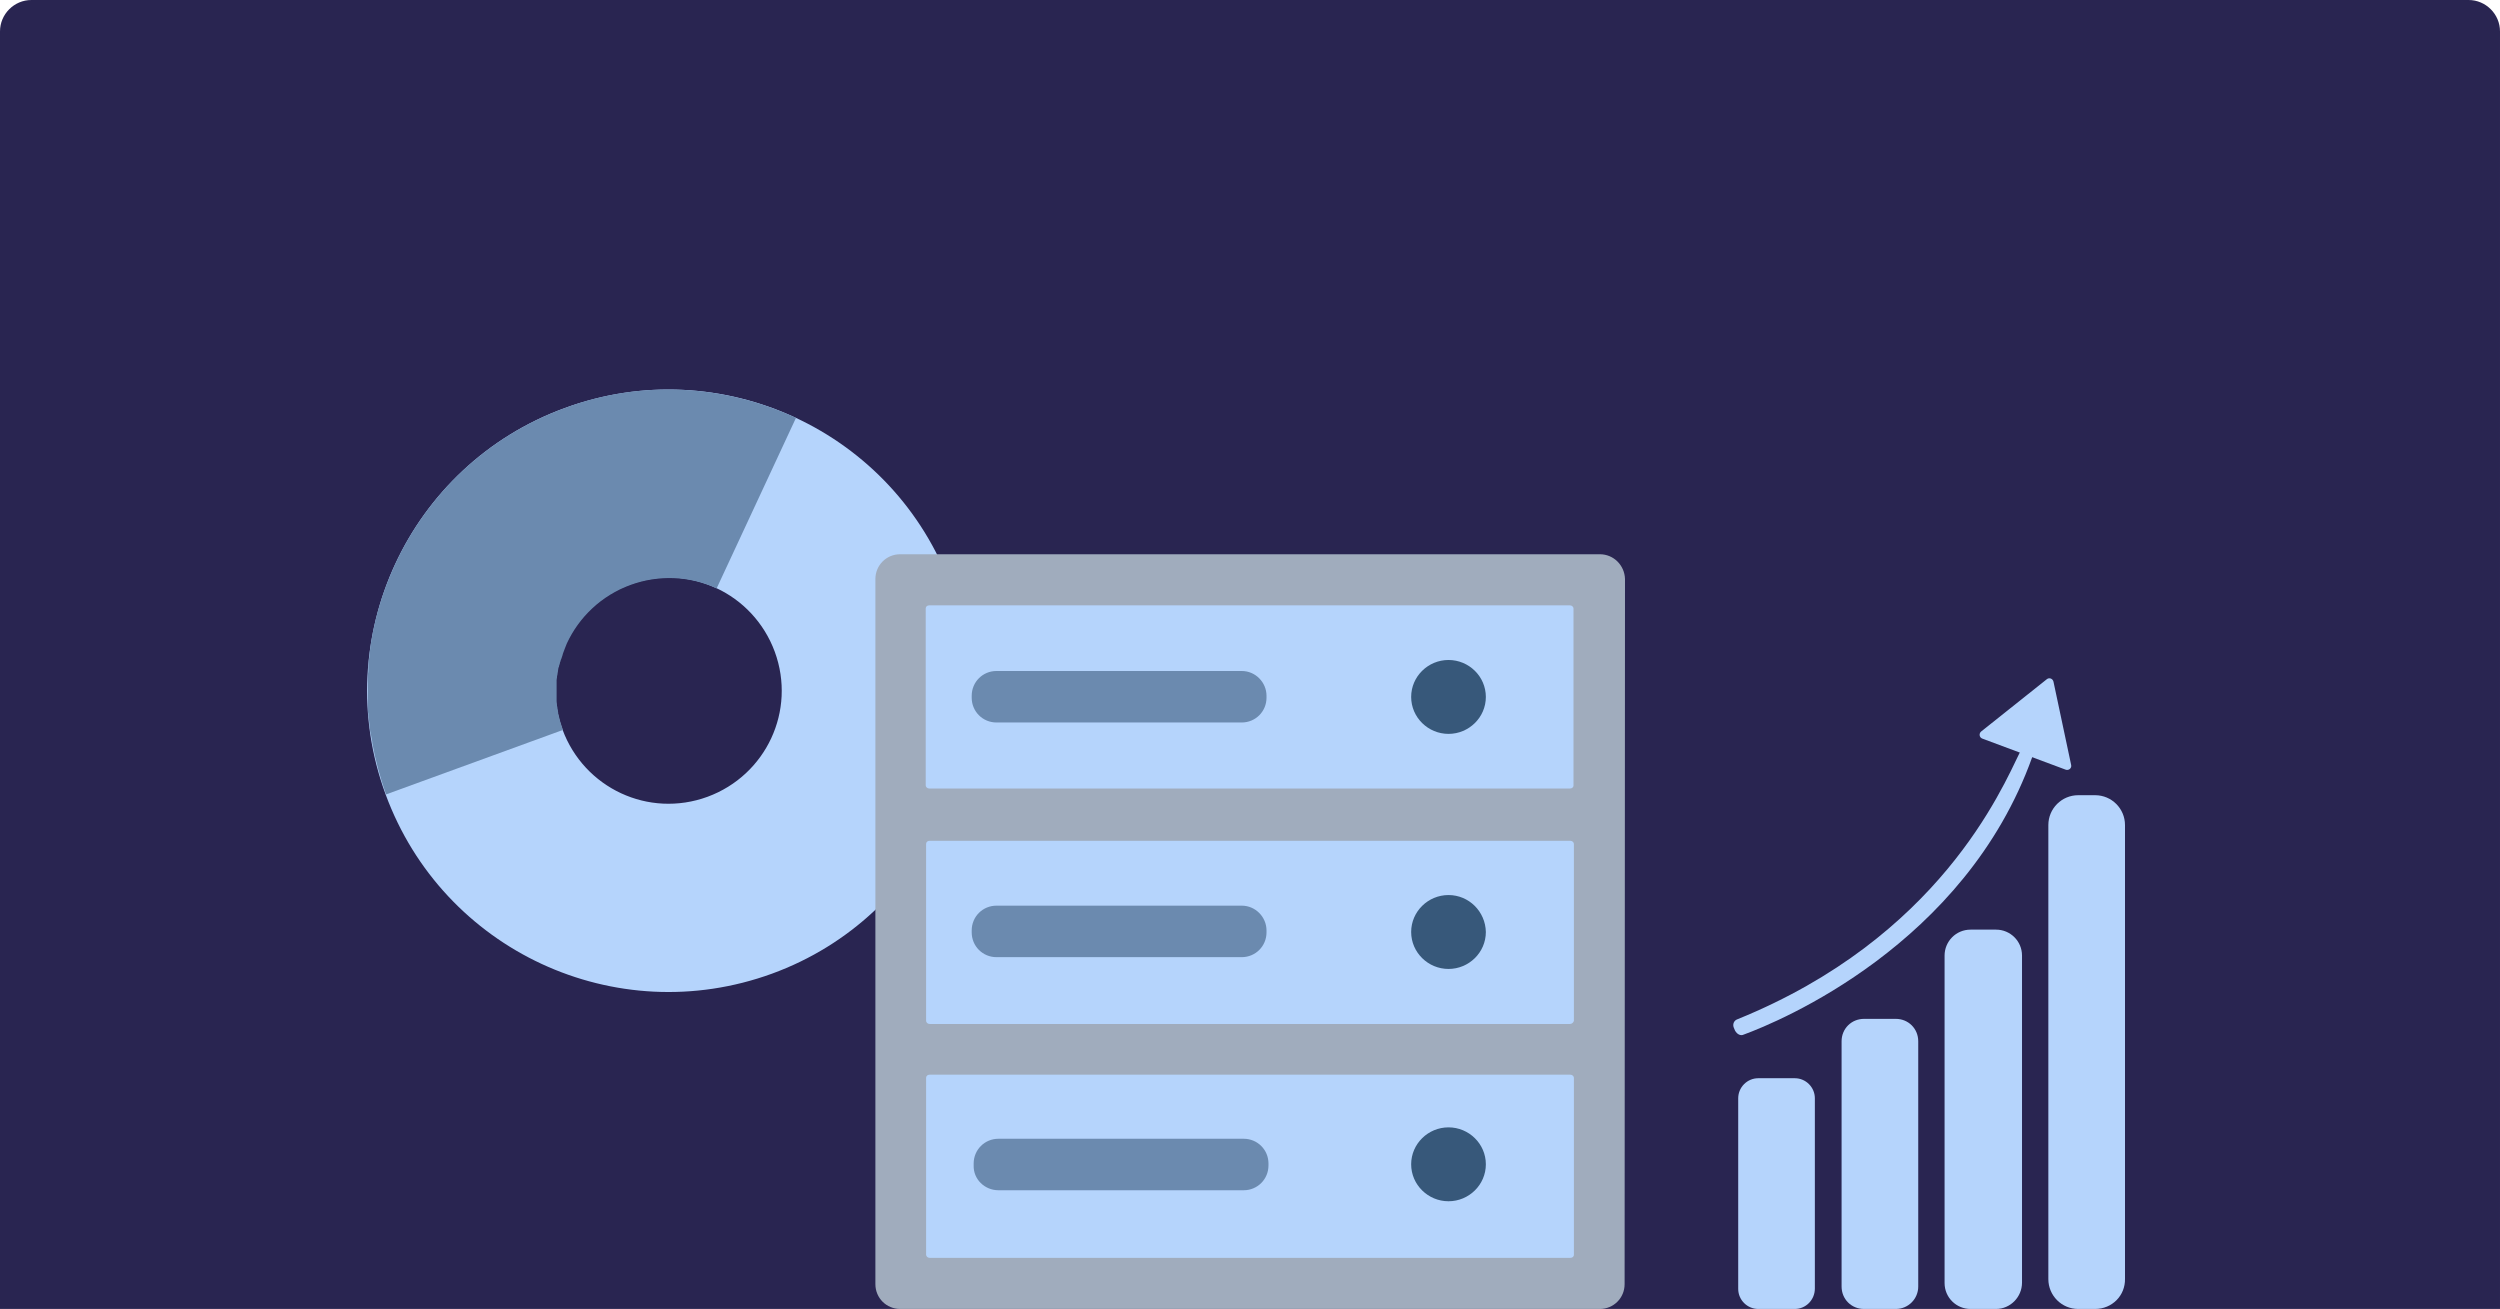 <?xml version="1.0" encoding="utf-8"?>
<!-- Generator: Adobe Illustrator 22.1.0, SVG Export Plug-In . SVG Version: 6.00 Build 0)  -->
<svg version="1.1" id="Warstwa_1" xmlns="http://www.w3.org/2000/svg" xmlns:xlink="http://www.w3.org/1999/xlink" x="0px" y="0px"
	 viewBox="0 0 636 333" style="enable-background:new 0 0 636 333;" xml:space="preserve">
<style type="text/css">
	.st0{fill:#292551;}
	.st1{fill:#B5D4FC;}
	.st2{fill:#6B8AAF;}
	.st3{fill:#A0ACBD;}
	.st4{fill:#37587A;}
</style>
<path class="st0" d="M636,333H0V8c0-4.4,3.6-8,8-8h620c4.4,0,8,3.6,8,8V333z"/>
<g id="Warstwa_2_1_">
	<path class="st1" d="M456.6,333h-9.3c-2.8,0-5.1-2.3-5.1-5.1v-48.5c0-2.8,2.3-5.1,5.1-5.1h9.3c2.8,0,5.1,2.3,5.1,5.1v48.4
		C461.7,330.7,459.4,333,456.6,333z"/>
	<path class="st1" d="M482.3,333h-8.1c-3.2,0-5.7-2.5-5.7-5.7v-62.4c0-3.2,2.5-5.7,5.7-5.7h8.1c3.2,0,5.7,2.5,5.7,5.7v62.4
		C488,330.4,485.5,333,482.3,333z"/>
	<path class="st1" d="M507.8,333h-6.5c-3.6,0-6.6-2.9-6.6-6.6v-83.3c0-3.6,2.9-6.6,6.6-6.6h6.5c3.6,0,6.6,2.9,6.6,6.6v83.2
		C514.4,330,511.4,333,507.8,333z"/>
	<path class="st1" d="M533,333h-4.3c-4.2,0-7.6-3.4-7.6-7.6V209.9c0-4.2,3.4-7.6,7.6-7.6h4.3c4.2,0,7.6,3.4,7.6,7.6v115.4
		C540.7,329.6,537.3,333,533,333z"/>
	<g id="Warstwa_3_00000099635495824514112630000014051548621543687333_">
		<path class="st1" d="M443.6,263.2c9-3.3,56.3-22.8,73.4-70.6c0.2-0.6,0-1.3-0.4-1.8l0,0c-0.8-0.8-2.2-0.6-2.7,0.5
			c-4.7,9.6-20.6,47.2-71.9,68c-0.9,0.3-1.3,1.3-0.9,2.2l0.3,0.7C441.9,263.1,442.8,263.6,443.6,263.2z"/>
		<path class="st1" d="M504.3,187.9l21.2,7.9c0.8,0.3,1.6-0.4,1.4-1.2l-4.5-21.2c-0.2-0.8-1.1-1.1-1.7-0.6L504,186.1
			C503.4,186.6,503.5,187.6,504.3,187.9z"/>
	</g>
</g>
<g id="Warstwa_4">
	<path class="st1" d="M143.7,103.8c39.8-14.6,83.8,5.9,98.3,45.6c14.5,39.8-5.9,83.8-45.6,98.3c-39.8,14.5-83.7-5.9-98.3-45.6
		S104,118.3,143.7,103.8z M143.1,185.6c5.5,14.9,21.9,22.6,36.9,17.1c14.9-5.5,22.6-21.9,17.1-36.9c-5.5-14.9-21.9-22.6-36.9-17.1
		C145.3,154.2,137.6,170.7,143.1,185.6z"/>
	<path class="st2" d="M143.7,103.8c-20,7.3-35.1,22.1-43.3,40c-3.3,7.2-5.5,14.8-6.4,22.5c0,0,0,0.1,0,0.2c0,0.5-0.1,1-0.2,1.5
		c0,0.1,0,0.3,0,0.4c0,0.5-0.1,0.9-0.1,1.4c0,0.2,0,0.4,0,0.5c0,0.4,0,0.8-0.1,1.2c0,0.3,0,0.5,0,0.7c0,0.4,0,0.7,0,1.1
		c0,0.3,0,0.5,0,0.8s0,0.7,0,1s0,0.6,0,0.9s0,0.6,0,0.9c0,0.3,0,0.6,0,1c0,0.3,0,0.6,0,0.9s0,0.6,0,1c0,0.3,0,0.6,0,0.9
		s0,0.6,0.1,0.9c0,0.3,0,0.7,0.1,1c0,0.3,0,0.5,0.1,0.8c0,0.4,0.1,0.8,0.1,1.2c0,0.2,0,0.5,0.1,0.7c0,0.5,0.1,0.9,0.2,1.3
		c0,0.2,0,0.3,0.1,0.5c0.1,0.5,0.2,1.1,0.3,1.6c0,0.1,0,0.2,0,0.3c0.8,4.4,2,8.8,3.5,13.1l0,0l0,0l45-16.4c-0.5-1.4-0.9-2.8-1.2-4.2
		c0-0.1,0-0.2,0-0.2c-0.1-0.4-0.1-0.8-0.2-1.2c0-0.2,0-0.3-0.1-0.5c0-0.3-0.1-0.6-0.1-0.9c0-0.2,0-0.5,0-0.7c0-0.3,0-0.5,0-0.7
		c0-0.3,0-0.5,0-0.8c0-0.2,0-0.4,0-0.6c0-0.3,0-0.5,0-0.8c0-0.2,0-0.4,0-0.6c0-0.3,0-0.5,0-0.8c0-0.2,0-0.4,0-0.6
		c0-0.3,0-0.5,0.1-0.8c0-0.2,0-0.4,0.1-0.6c0-0.3,0.1-0.5,0.1-0.7s0.1-0.5,0.1-0.7c0-0.3,0.1-0.5,0.2-0.7c0-0.2,0.1-0.5,0.2-0.7
		c0-0.3,0.1-0.5,0.2-0.7c0-0.2,0.1-0.4,0.2-0.6c0.1-0.3,0.2-0.6,0.3-0.9c0-0.1,0.1-0.3,0.1-0.4c0.3-0.9,0.7-1.8,1-2.6l0,0
		c3.1-6.7,8.8-12.2,16.2-14.9c7.1-2.6,15.1-2.3,21.9,0.9l20.2-43.4C183.9,97.7,162.8,96.7,143.7,103.8z"/>
</g>
<g>
	<rect x="230" y="149.7" class="st1" width="174.7" height="174.7"/>
	<path class="st3" d="M413.4,147.3c-0.1-3.5-2.9-6.3-6.4-6.3H229c-3.5,0-6.3,2.8-6.3,6.3v179.4c0,3.5,2.8,6.3,6.3,6.3h178
		c3.5,0,6.3-2.8,6.3-6.3L413.4,147.3L413.4,147.3z M235.6,274.2c0-0.5,0.4-0.8,0.9-0.8h163c0.5,0,0.9,0.4,0.9,0.8v45l0,0
		c0,0.5-0.4,0.8-0.9,0.8h-163c-0.5,0-0.9-0.4-0.9-0.8V274.2L235.6,274.2z M399.4,260.5H236.5c-0.5,0-0.9-0.4-0.9-0.8v-45
		c0-0.5,0.4-0.8,0.9-0.8h163c0.5,0,0.9,0.4,0.9,0.8v45l0,0C400.3,260.1,399.9,260.5,399.4,260.5z M400.3,199.8L400.3,199.8
		c0,0.5-0.4,0.8-0.9,0.8h-163c-0.5,0-0.9-0.4-0.9-0.8v-45c0-0.5,0.4-0.8,0.9-0.8h163c0.5,0,0.9,0.4,0.9,0.8V199.8z"/>
	<path class="st2" d="M315.9,230.4h-62.4c-3.5,0-6.3,2.8-6.3,6.3v0.5c0,3.5,2.8,6.3,6.3,6.3h62.4c3.5,0,6.3-2.8,6.3-6.3v-0.5
		C322.2,233.3,319.4,230.4,315.9,230.4z"/>
	<path class="st2" d="M315.9,170.7h-62.4c-3.5,0-6.3,2.8-6.3,6.3v0.5c0,3.5,2.8,6.3,6.3,6.3h62.4c3.5,0,6.3-2.8,6.3-6.3V177
		C322.2,173.6,319.4,170.7,315.9,170.7z"/>
	<path class="st2" d="M254,302.8h62.4c3.5,0,6.3-2.8,6.3-6.3V296c0-3.5-2.8-6.3-6.3-6.3H254c-3.5,0-6.3,2.8-6.3,6.3v0.5
		C247.6,300,250.5,302.8,254,302.8z"/>
	<path class="st4" d="M368.5,167.9c-5.2,0-9.5,4.2-9.5,9.4s4.3,9.4,9.5,9.4s9.5-4.2,9.5-9.4S373.7,167.9,368.5,167.9z"/>
	<path class="st4" d="M368.5,227.7c-5.2,0-9.5,4.2-9.5,9.4s4.3,9.4,9.5,9.4s9.5-4.2,9.5-9.4C377.9,231.9,373.7,227.7,368.5,227.7z"
		/>
	<path class="st4" d="M368.5,305.6c5.2,0,9.5-4.2,9.5-9.4s-4.3-9.4-9.5-9.4s-9.5,4.2-9.5,9.4S363.3,305.6,368.5,305.6z"/>
</g>
</svg>
